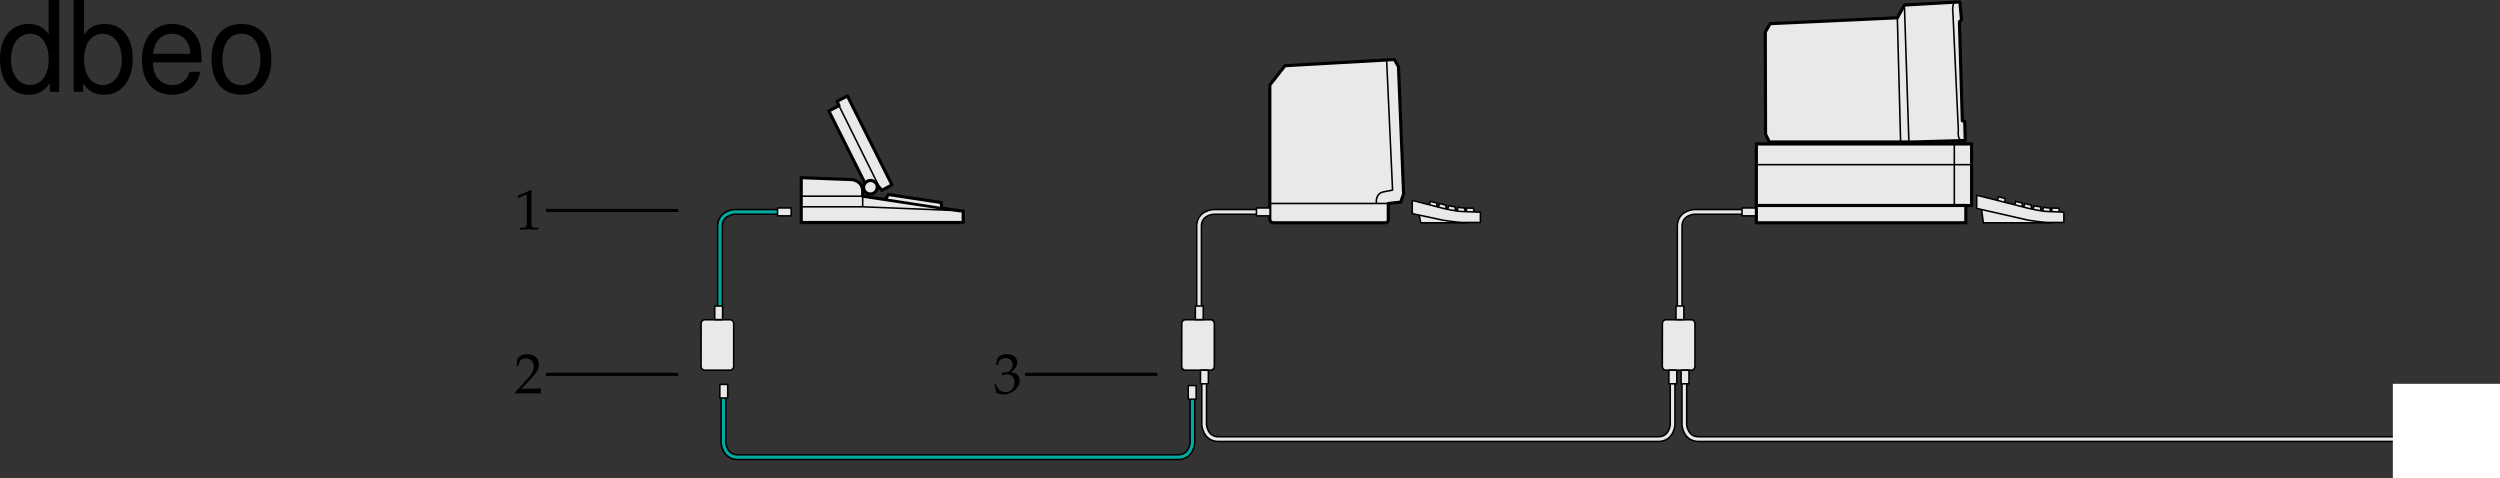 <svg xmlns="http://www.w3.org/2000/svg" xmlns:xlink="http://www.w3.org/1999/xlink" width="396.609" height="75.89"><rect width="100%" height="100%" fill="#333333" stroke="none"/><defs><path id="a" d="M.61-5h.078l1.171-.516c0-.015.016-.015.016-.015.063 0 .078.093.078.297V-.86c0 .468-.094.562-.578.593L.859-.25v.281C1.641.016 2.156 0 2.344 0c.125 0 .328 0 .625.016.125 0 .375 0 .797.015V-.25l-.47-.016c-.483-.03-.593-.125-.593-.593v-5.344l-.125-.047a15.14 15.14 0 0 1-2.031.875Zm0 0"/><path id="b" d="M.14-.203V.03C1.235.016 1.75 0 2.157 0c.375 0 .906.016 2.063.031-.032-.187-.032-.281-.032-.406s0-.219.032-.406c-1.047.047-1.453.047-3.125.094l1.64-1.75c.875-.923 1.14-1.423 1.14-2.094 0-1.032-.703-1.672-1.844-1.672-.64 0-1.078.187-1.531.625L.344-4.344h.265l.125-.422c.141-.515.47-.75 1.063-.75.781 0 1.266.485 1.266 1.266 0 .672-.376 1.328-1.391 2.406zm0 0"/><path id="c" d="M.39-4.484h.282l.156-.5c.094-.313.672-.61 1.14-.61a1.06 1.06 0 0 1 1.063 1.047c0 .672-.531 1.234-1.172 1.234-.062 0-.171-.015-.296-.015-.016 0-.063 0-.125-.016l-.11.485.063.046c.343-.156.5-.187.75-.187.75 0 1.187.469 1.187 1.297 0 .906-.562 1.516-1.39 1.516-.422 0-.797-.141-1.063-.391-.219-.203-.328-.406-.5-.89l-.234.093C.328-.828.39-.5.453-.047c.469.156.86.234 1.203.234.719 0 1.547-.406 2.047-1.015.297-.375.453-.766.453-1.188 0-.437-.172-.812-.5-1.03-.234-.173-.437-.235-.89-.313.718-.563 1-.97 1-1.516 0-.797-.672-1.328-1.672-1.328-.61 0-1.016.172-1.453.61zm0 0"/><path id="d" d="M9.906-14.578H8.234v5.422c-.687-1.063-1.812-1.625-3.218-1.625-2.72 0-4.5 2.187-4.5 5.515 0 3.547 1.718 5.72 4.562 5.72 1.438 0 2.438-.532 3.344-1.829V0h1.484Zm-4.61 5.36c1.798 0 2.938 1.577 2.938 4.093 0 2.422-1.156 4.031-2.921 4.031-1.829 0-3.047-1.625-3.047-4.062 0-2.438 1.218-4.063 3.03-4.063zm0 0"/><path id="e" d="M1.078-14.578V0h1.5v-1.344C3.375-.125 4.438.453 5.906.453c2.75 0 4.547-2.25 4.547-5.734 0-3.407-1.687-5.5-4.469-5.5-1.437 0-2.468.547-3.25 1.719v-5.516zm4.578 5.36c1.86 0 3.063 1.624 3.063 4.124 0 2.375-1.235 4-3.063 4-1.781 0-2.922-1.61-2.922-4.062 0-2.469 1.141-4.063 2.922-4.063zm0 0"/><path id="f" d="M10.266-4.688c0-1.593-.125-2.546-.422-3.328-.688-1.718-2.281-2.765-4.25-2.765-2.907 0-4.797 2.219-4.797 5.687C.797-1.64 2.594.453 5.563.453c2.39 0 4.062-1.36 4.484-3.64H8.359c-.453 1.39-1.406 2.109-2.734 2.109-1.063 0-1.969-.484-2.531-1.36-.39-.609-.531-1.203-.547-2.25ZM2.578-6.046c.14-1.937 1.328-3.187 3-3.187 1.703 0 2.875 1.312 2.875 3.187zm0 0"/><path id="g" d="M5.438-10.781c-2.954 0-4.72 2.094-4.72 5.625S2.485.454 5.454.454s4.75-2.095 4.75-5.532c0-3.64-1.719-5.703-4.765-5.703zm.015 1.547c1.89 0 3 1.53 3 4.14 0 2.469-1.156 4.016-3 4.016-1.86 0-3-1.547-3-4.078 0-2.547 1.14-4.078 3-4.078zm0 0"/></defs><path fill="none" stroke="#000" stroke-linecap="round" stroke-linejoin="round" d="M114.223 49.82V35.89c0-2.14 2.277-2.277 2.277-2.277h8.09m-9.817 28.547v8.09s.141 2.277 2.282 2.277h69.836c2.14 0 2.28-2.278 2.28-2.278v-8.09"/><path fill="none" stroke="#00aaa0" stroke-linecap="round" stroke-linejoin="round" stroke-width=".5" d="M114.223 49.82V35.89c0-2.14 2.277-2.277 2.277-2.277h8.09m-9.817 28.547v8.09s.141 2.277 2.282 2.277h69.836c2.14 0 2.28-2.278 2.28-2.278v-8.09"/><path fill="#e9e9e9" stroke="#000" stroke-miterlimit="10" stroke-width=".25" d="m319.617 32.492.18-.547 1.05.273-.046.594m.254.023.183-.55 1.047.277-.043.59m.301.055.137-.563 1.07.188.004.593m.301.032.11-.57 1.073.132.04.547m.21.004.059-.574 1.086.039.082.59m-9.84-1.864.184-.547 1.05.274-.047.594"/><path fill="#e9e9e9" stroke="#000" stroke-linecap="round" stroke-linejoin="round" stroke-miterlimit="10" stroke-width=".25" d="m314.367 33.246.274 2.097h11.093"/><path fill="none" stroke="#000" stroke-linecap="round" stroke-linejoin="round" d="M266.473 49.82V35.89c0-2.14 2.277-2.277 2.277-2.277h8.09M190.223 49.82V35.89c0-2.14 2.277-2.277 2.277-2.277h8.09"/><path fill="none" stroke="#e9e9e9" stroke-linecap="round" stroke-linejoin="round" stroke-width=".5" d="M266.473 49.82V35.89c0-2.14 2.277-2.277 2.277-2.277h8.09M190.223 49.82V35.89c0-2.14 2.277-2.277 2.277-2.277h8.09"/><path fill="none" stroke="#000" stroke-linecap="round" stroke-linejoin="round" d="M191.031 59.292v8.094s.14 2.278 2.278 2.278h69.757c2.141 0 2.282-2.278 2.282-2.278v-8.094m1.859 0v8.094s.14 2.278 2.277 2.278H384.61"/><path fill="none" stroke="#e9e9e9" stroke-linecap="round" stroke-linejoin="round" stroke-width=".5" d="M191.031 59.292v8.094s.14 2.278 2.278 2.278h69.757c2.141 0 2.282-2.278 2.282-2.278v-8.094m1.859 0v8.094s.14 2.278 2.277 2.278H384.61"/><path fill="#e9e9e9" d="M111.227 51.332c0-.336.27-.606.605-.606h3.953c.336 0 .61.27.61.606v6.789a.61.61 0 0 1-.61.609h-3.96a.61.61 0 0 1-.61-.61l.012-6.788"/><path fill="none" stroke="#000" stroke-linecap="round" stroke-linejoin="round" stroke-width=".25" d="M111.227 51.332c0-.336.27-.606.605-.606h3.953c.336 0 .61.27.61.606v6.789a.61.61 0 0 1-.61.609h-3.96a.61.61 0 0 1-.61-.61zm0 0"/><path fill="#e9e9e9" d="M114.637 48.542V50.7h-1.254v-2.157h1.254"/><path fill="none" stroke="#000" stroke-linecap="round" stroke-linejoin="round" stroke-width=".25" d="M114.637 48.542V50.7h-1.254v-2.157zm0 0"/><path fill="#e9e9e9" d="M187.48 51.332c0-.336.274-.606.61-.606h3.953c.336 0 .605.27.605.606v6.789c0 .336-.27.609-.605.609h-3.965a.61.61 0 0 1-.61-.61l.012-6.788"/><path fill="none" stroke="#000" stroke-linecap="round" stroke-linejoin="round" stroke-width=".25" d="M187.48 51.332c0-.336.274-.606.61-.606h3.953c.336 0 .605.27.605.606v6.789c0 .336-.27.609-.605.609h-3.965a.61.61 0 0 1-.61-.61zm0 0"/><use xlink:href="#a" width="100%" height="100%" x="93" y="40.5" transform="translate(-11.39 -4.11)"/><path fill="#e9e9e9" d="M115.45 60.984v2.156h-1.255v-2.156h1.254"/><path fill="none" stroke="#000" stroke-linecap="round" stroke-linejoin="round" stroke-width=".25" d="M115.45 60.984v2.156h-1.255v-2.156zm0 0"/><path fill="#e9e9e9" d="M187.477 51.332c0-.336.27-.606.605-.606h3.953c.336 0 .61.27.61.606v6.789a.61.61 0 0 1-.61.609h-3.96a.61.61 0 0 1-.61-.61l.012-6.788"/><path fill="none" stroke="#000" stroke-linecap="round" stroke-linejoin="round" stroke-width=".25" d="M187.477 51.332c0-.336.27-.606.605-.606h3.953c.336 0 .61.27.61.606v6.789a.61.61 0 0 1-.61.609h-3.96a.61.61 0 0 1-.61-.61zm0 0"/><path fill="#e9e9e9" d="M190.887 48.542V50.7h-1.254v-2.157h1.254"/><path fill="none" stroke="#000" stroke-linecap="round" stroke-linejoin="round" stroke-width=".25" d="M190.887 48.542V50.7h-1.254v-2.157zm0 0"/><path fill="#e9e9e9" d="M191.7 58.73v2.156h-1.255V58.73h1.254"/><path fill="none" stroke="#000" stroke-linecap="round" stroke-linejoin="round" stroke-width=".25" d="M191.7 58.73v2.156h-1.255V58.73zm0 0"/><path fill="#e9e9e9" d="M189.762 61.167v2.157h-1.254v-2.157h1.254"/><path fill="none" stroke="#000" stroke-linecap="round" stroke-linejoin="round" stroke-width=".25" d="M189.762 61.167v2.157h-1.254v-2.157zm0 0"/><path fill="#e9e9e9" d="M263.727 51.332c0-.336.27-.606.605-.606h3.953c.336 0 .61.27.61.606v6.789a.61.61 0 0 1-.61.609h-3.96a.61.61 0 0 1-.61-.61l.012-6.788"/><path fill="none" stroke="#000" stroke-linecap="round" stroke-linejoin="round" stroke-width=".25" d="M263.727 51.332c0-.336.27-.606.605-.606h3.953c.336 0 .61.27.61.606v6.789a.61.61 0 0 1-.61.609h-3.96a.61.61 0 0 1-.61-.61zm0 0"/><path fill="#e9e9e9" d="M267.137 48.542V50.7h-1.254v-2.157h1.254"/><path fill="none" stroke="#000" stroke-linecap="round" stroke-linejoin="round" stroke-width=".25" d="M267.137 48.542V50.7h-1.254v-2.157zm0 0"/><path fill="#e9e9e9" d="M267.95 58.73v2.156h-1.255V58.73h1.254"/><path fill="none" stroke="#000" stroke-linecap="round" stroke-linejoin="round" stroke-width=".25" d="M267.95 58.73v2.156h-1.255V58.73zm0 0"/><path fill="#e9e9e9" d="M266.012 58.73v2.156h-1.254V58.73h1.254"/><path fill="none" stroke="#000" stroke-linecap="round" stroke-linejoin="round" stroke-width=".25" d="M266.012 58.73v2.156h-1.254V58.73zm0 0"/><path fill="none" stroke="#000" stroke-width=".5" d="M86.61 33.39h21"/><use xlink:href="#b" width="100%" height="100%" x="93" y="66.5" transform="translate(-11.39 -4.11)"/><path fill="none" stroke="#000" stroke-width=".5" d="M86.61 59.39h21"/><use xlink:href="#c" width="100%" height="100%" x="169" y="66.5" transform="translate(-11.39 -4.11)"/><path fill="none" stroke="#000" stroke-width=".5" d="M162.61 59.39h21"/><path fill="#e9e9e9" d="M152.805 35.304h-25.696v-7.12l8.047.308s1.703.156 1.703 1.86v.773l15.442 2.324h.504v1.855"/><path fill="none" stroke="#000" stroke-linecap="round" stroke-linejoin="round" stroke-width=".5" d="M152.805 35.304h-25.696v-7.12l8.047.308s1.703.156 1.703 1.86v.773l15.442 2.324h.504zm0 0"/><path fill="#e9e9e9" stroke="#000" stroke-linecap="round" stroke-linejoin="round" stroke-width=".5" d="m137.21 29.035-5.722-11.43 1.61-.844-.309-.691 1.652-.844 7.063 14.098-1.602.875-.828-.965m1.5 2.238.367-.617 8.38 1.277.058.696"/><path fill="#e9e9e9" d="M219.805 35.34H202.05c-.602 0-.602-.548-.602-.548V13.488l2.403-3.063 17.359-.98.648 1.133.813 20.187-.461 1.297-1.969.219v2.57s.055.434-.437.488"/><path fill="none" stroke="#000" stroke-linecap="round" stroke-linejoin="round" stroke-width=".5" d="M219.805 35.34H202.05c-.602 0-.602-.548-.602-.548V13.488l2.403-3.063 17.359-.98.648 1.133.813 20.187-.461 1.297-1.969.219v2.57s.055.434-.437.488zm0 0"/><path fill="none" stroke="#000" stroke-linecap="round" stroke-linejoin="round" stroke-width=".25" d="m219.984 9.64.938 20.5m-.008.024-1.492.289s-1.23.183-1.063 1.812"/><path fill="#e9e9e9" d="M123.355 32.988h2.16v1.254h-2.16v-1.254"/><path fill="none" stroke="#000" stroke-linecap="round" stroke-linejoin="round" stroke-width=".25" d="M123.355 32.988h2.16v1.254h-2.16zm0 0"/><path fill="#e9e9e9" d="M199.328 32.988h2.156v1.254h-2.156v-1.254"/><path fill="none" stroke="#000" stroke-linecap="round" stroke-linejoin="round" stroke-width=".25" d="M199.328 32.988h2.156v1.254h-2.156zm0 0"/><path fill="#e9e9e9" d="M312.781 32.605v-9.77h-34.148v9.77h34.148"/><path fill="none" stroke="#000" stroke-linecap="round" stroke-linejoin="round" stroke-miterlimit="10" stroke-width=".5" d="M312.781 32.605v-9.77h-34.148v9.77zm0 0"/><path fill="#e9e9e9" d="M311.867 35.343v-2.738h-33.234v2.738h33.234"/><path fill="none" stroke="#000" stroke-linecap="round" stroke-linejoin="round" stroke-miterlimit="10" stroke-width=".5" d="M311.867 35.343v-2.738h-33.234v2.738zm0 0"/><path fill="none" stroke="#000" stroke-linecap="round" stroke-linejoin="round" stroke-miterlimit="10" stroke-width=".25" d="M278.633 26.125h34.148m-2.741-3.29v9.77"/><path fill="#e9e9e9" stroke="#000" stroke-linecap="round" stroke-linejoin="round" stroke-miterlimit="10" stroke-width=".5" d="m311.773 22.289-8.242.234h-22.84l-.597-1.238-.043-16.211.773-1.32L301 2.823 302.137.8l8.789-.5.25 2.832-.328.332.46 15.7.38.066.085 3.016"/><path fill="#e9e9e9" stroke="#000" stroke-linecap="round" stroke-linejoin="round" stroke-miterlimit="10" stroke-width=".25" d="m313.68 30.988 8.172 2.074s2.101.5 3.105.496l2.465.102v1.636h-2.555c-.73 0-3.105-.367-3.105-.367l-8.172-1.867v-2.055"/><path fill="none" stroke="#000" stroke-linecap="round" stroke-linejoin="round" stroke-width=".25" d="M220.242 32.28h-18.82"/><path fill="#e9e9e9" stroke="#000" stroke-linecap="round" stroke-linejoin="round" stroke-miterlimit="10" stroke-width=".25" d="m225.172 34.203.21 1.14h7.481"/><path fill="#e9e9e9" stroke="#000" stroke-miterlimit="10" stroke-width=".25" d="m226.746 32.492.18-.547 1.05.273-.046.594m.254.023.183-.55 1.047.277-.043.59m.301.055.137-.563 1.07.188.004.593m.301.032.105-.57 1.078.132.04.547m.21.004.059-.574 1.086.039.082.59"/><path fill="#e9e9e9" d="M276.36 32.988h2.156v1.254h-2.157v-1.254"/><path fill="none" stroke="#000" stroke-linecap="round" stroke-linejoin="round" stroke-width=".25" d="M276.36 32.988h2.156v1.254h-2.157zm0 0"/><path fill="#fff" d="M396.61 75.89v-15h-17v15h17"/><path fill="none" stroke="#000" stroke-linecap="round" stroke-linejoin="round" stroke-miterlimit="10" stroke-width=".25" d="m310.926.3-.93.11s-.324.523-.176 1.691l.86 18.543s-.184 1.461.441 1.543l.652.102M301 2.824l.516 19.531m.621-21.075.691 21.009"/><path fill="#e9e9e9" stroke="#000" stroke-linecap="round" stroke-linejoin="round" stroke-miterlimit="10" stroke-width=".25" d="m224.137 31.816 4.843 1.246s2.102.5 3.106.496l2.773.102v1.636h-2.863c-.73 0-3.105-.367-3.105-.367l-4.844-1.039v-2.055"/><path fill="#e9e9e9" d="M139.074 29.234a1.096 1.096 0 0 1-1.949.996 1.093 1.093 0 1 1 1.95-.996"/><path fill="none" stroke="#000" stroke-linecap="round" stroke-linejoin="round" stroke-width=".5" d="M139.074 29.234a1.096 1.096 0 0 1-1.949.996 1.093 1.093 0 1 1 1.95-.996zm0 0"/><path fill="none" stroke="#000" stroke-linecap="round" stroke-linejoin="round" stroke-width=".25" d="m133.098 16.761 6.261 12.63m-2.499 1.734h-9.75m9.75 0v1.683m0 0h-9.75m25.695.641-15.946-.64"/><g transform="translate(-11.39 -4.11)"><use xlink:href="#d" width="100%" height="100%" x="10.875" y="18.688"/><use xlink:href="#e" width="100%" height="100%" x="21.995" y="18.688"/><use xlink:href="#f" width="100%" height="100%" x="33.115" y="18.688"/><use xlink:href="#g" width="100%" height="100%" x="44.235" y="18.688"/></g></svg>
